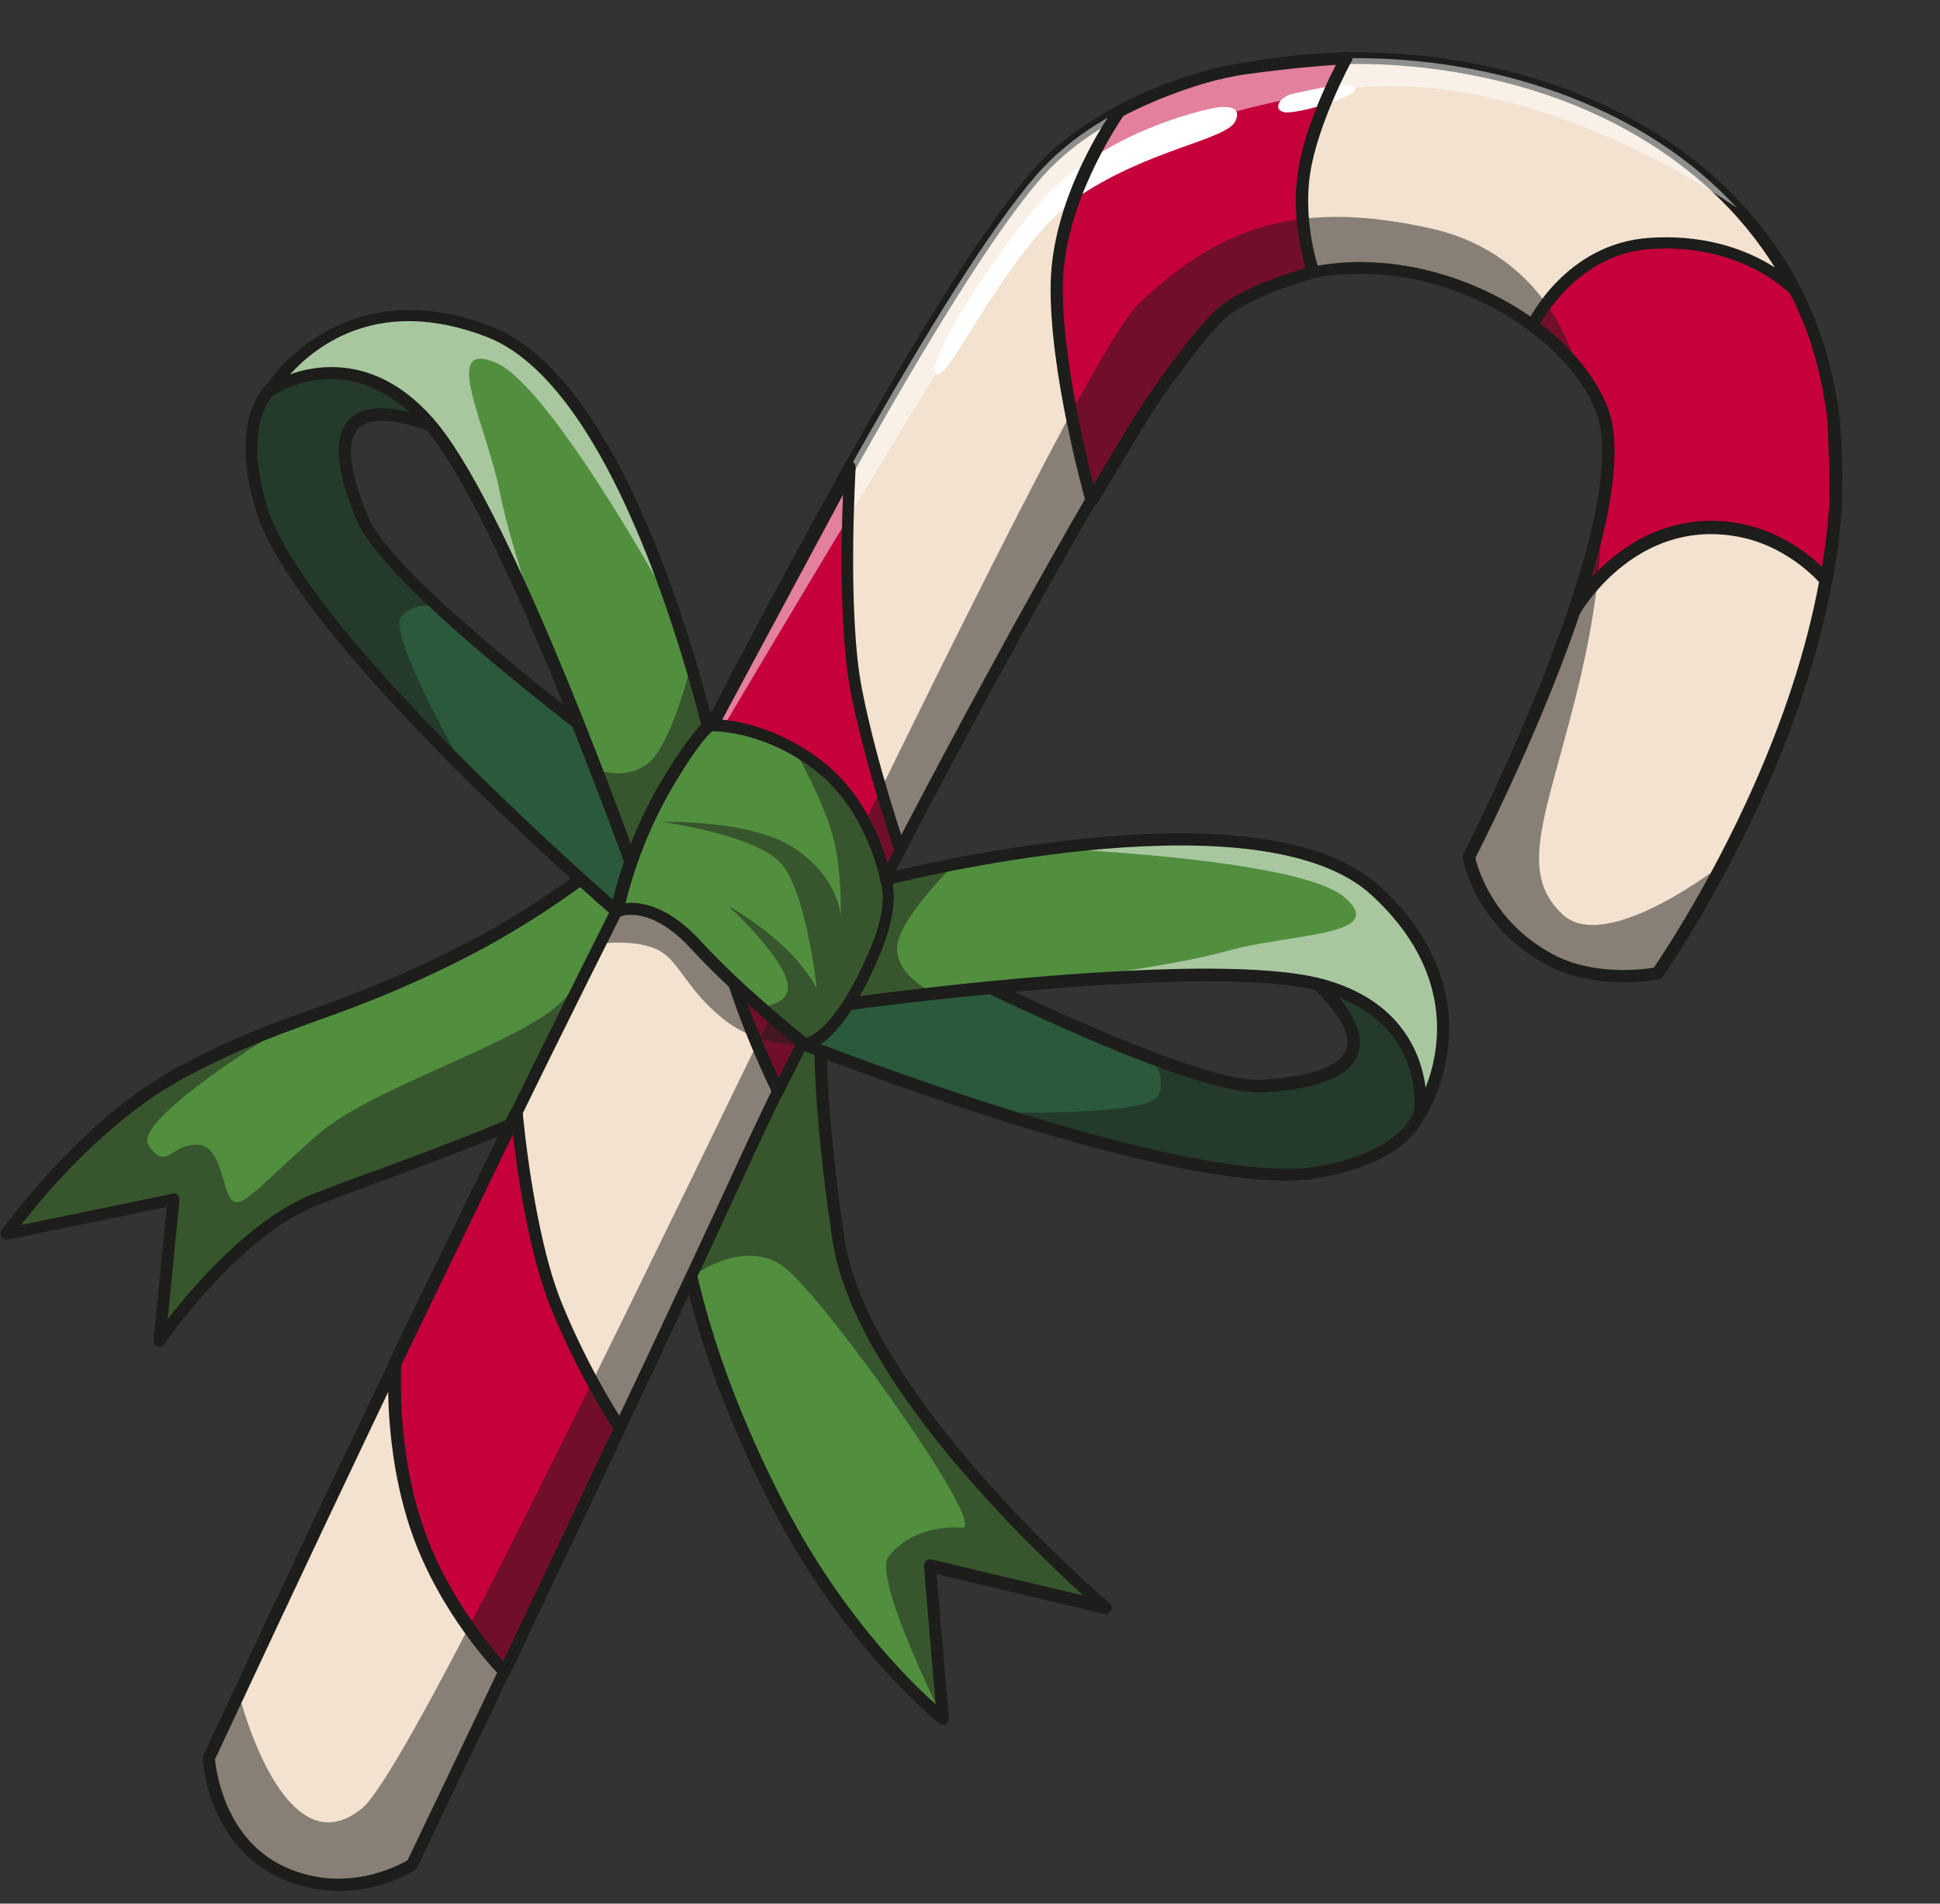 <?xml version="1.0" encoding="UTF-8"?><svg xmlns="http://www.w3.org/2000/svg" xmlns:xlink="http://www.w3.org/1999/xlink" height="390.5" preserveAspectRatio="xMidYMid meet" version="1.0" viewBox="61.0 50.7 397.9 390.5" width="397.9" zoomAndPan="magnify"><rect x="61.0" y="50.7" width="397.9" height="390.5" fill="#333333" stroke="none"/><g><g id="change1_3"><path d="M193.4,220c0,0-14.4,14.5-38.9,26.7c-24.5,12.3-35.2,12.8-55.8,23.7c-20.6,11-36.3,33.4-36.3,33.4l34.2-7 l-2.9,29c0,0,15.4-22.4,32.1-29s42.4-15,57.5-23.9S220,236,220,236L193.4,220z" fill="#518F3F"/></g><g id="change2_10" opacity=".5"><path d="M220,236l-25.6-15.4c-1.8,4.5-10.7,26.4-17.2,34.5c-7.2,9-39.5,18.2-51.1,28.4s-15.3,15.1-17.4,13.5 c-2.2-1.6-2-11.5-7.4-11.5s-6.1,5.5-9.8,0.2c-3.7-5.3,28.2-24.5,28.2-24.5c-6.4,2.4-13,5.1-21,9.4c-20.6,11-36.3,33.4-36.3,33.4 l34.2-7l-2.9,29c0,0,15.4-22.4,32.1-29c16.7-6.5,42.4-15,57.5-23.9C198.3,263.9,220,236,220,236z" fill="#1D1D1B"/></g><g id="change1_4"><path d="M229.5,256.5c0,0-1.5,14.9,3.5,48.3c5,33.4,54.8,75.7,54.8,75.7l-36-8.6l2.7,31.3c0,0-19.2-14.9-34.4-44.9 c-16.3-32.1-21.1-57.8-21.1-78.3s4.8-25,4.8-25L229.5,256.5z" fill="#518F3F"/></g><g id="change2_19" opacity=".5"><path d="M287.8,380.5c0,0-49.8-42.3-54.8-75.7c-5-33.4-3.5-48.3-3.5-48.3l-26.7,56.2c0,0,0,0,0,0 c0,0,10.6-8.3,19-2.1c8.3,6.3,42.3,54,36.5,53.5c-5.7-0.5-11.9,1.6-15.1,6c-3.2,4.4,11.2,33.1,11.2,33.1l-2.7-31.3L287.8,380.5z" fill="#1D1D1B"/></g><g id="change2_9"><path d="M93.7,327c-0.1,0-0.3,0-0.4-0.1c-0.5-0.2-0.9-0.7-0.8-1.3l2.7-27.3L62.6,305c-0.5,0.1-1-0.1-1.3-0.5 c-0.3-0.4-0.3-1,0-1.4c0.2-0.2,16.1-22.8,36.7-33.8c10.5-5.6,18.4-8.5,26.8-11.5c8.3-3,16.9-6.2,29-12.2 c24.1-12,38.4-26.3,38.6-26.5c0.4-0.4,1-0.5,1.5-0.2l26.6,16c0.3,0.2,0.5,0.5,0.6,0.8c0.1,0.4,0,0.7-0.2,1 c-0.9,1.1-22,28.2-37.1,37.2c-11.5,6.9-29,13.3-44.3,19c-4.8,1.8-9.3,3.4-13.3,5c-16.2,6.3-31.4,28.3-31.5,28.5 C94.5,326.8,94.1,327,93.7,327z M96.6,295.5c0.3,0,0.6,0.1,0.8,0.3c0.3,0.3,0.4,0.7,0.4,1.1l-2.4,24.4 c5.2-6.7,17.1-20.7,29.9-25.7c4-1.6,8.6-3.3,13.4-5c15.3-5.7,32.6-12.1,43.9-18.8c13-7.7,31.3-30.2,35.5-35.4l-24.6-14.8 c-3.2,3-17.1,15.6-38.5,26.3c-12.2,6.1-20.9,9.3-29.3,12.3c-8.3,3-16.2,5.9-26.5,11.4c-16,8.5-29.1,24.2-33.9,30.4l31-6.4 C96.4,295.5,96.5,295.5,96.6,295.5z" fill="#1D1D1B"/></g><g id="change2_16"><path d="M254.4,404.5c-0.3,0-0.5-0.1-0.8-0.3c-0.2-0.2-19.6-15.5-34.8-45.3c-14.3-28.2-21.2-53.9-21.2-78.8 c0-20.4,4.7-25.4,5.2-25.9c0.3-0.2,0.6-0.4,0.9-0.3l25.8,1.5c0.3,0,0.7,0.2,0.9,0.4c0.2,0.3,0.3,0.6,0.3,0.9 c0,0.1-1.4,15.2,3.5,48c4.8,32.5,53.9,74.5,54.4,74.9c0.4,0.4,0.6,1,0.3,1.5c-0.3,0.5-0.8,0.8-1.4,0.7l-34.4-8.2l2.5,29.6 c0,0.5-0.2,1-0.6,1.2C254.8,404.4,254.6,404.5,254.4,404.5z M204.3,256.3c-1,1.4-4.1,7.3-4.1,23.8c0,24.5,6.8,49.9,20.9,77.7 c11.8,23.3,26.3,37.6,31.8,42.5l-2.4-28.3c0-0.4,0.1-0.8,0.4-1.1c0.3-0.3,0.7-0.4,1.1-0.3l31.2,7.4c-4.7-4.3-13.2-12.3-21.9-22.1 c-17.5-19.7-27.5-36.9-29.6-51c-4.2-28.1-3.8-43-3.6-47.3L204.3,256.3z" fill="#1D1D1B"/></g><g id="change3_1"><path d="M103.9,411.4c0,0,126.1-274.1,169.6-324.6c31-36.1,126-34.4,155.7,23.5S401,250.3,401,250.3 s-12.4,2.4-22.2-2.9c-14.2-7.7-16.6-21-16.6-21s35.7-69.1,27.4-91.6c-8.3-22.4-52-42.7-80.7-17.8 c-14.2,12.3-77.3,132.5-95.5,172.6s-67.8,143.5-67.8,143.5s-12.3,8.1-26.5,1.6S103.9,411.4,103.9,411.4z" fill="#F3E2D0"/></g><g id="change2_4"><path d="M130.6,438.6c-3.7,0-7.8-0.7-12.1-2.6c-14.8-6.7-15.9-23.8-15.9-24.5c0-0.2,0-0.4,0.1-0.6 c0.3-0.7,32-69.4,68.5-143.4C220.3,168,254.4,107,272.5,86c15.6-18.1,48.4-27.6,81.7-23.7c35,4.2,62.7,21.4,76.1,47.4 c15.6,30.3,7,67.2-2.9,92.8c-10.7,27.6-25.2,48.4-25.4,48.6c-0.2,0.3-0.5,0.4-0.8,0.5c-0.5,0.1-12.9,2.5-23-3 c-14.6-7.9-17.1-21.3-17.2-21.9c0-0.3,0-0.5,0.1-0.8c0.4-0.7,35.4-68.9,27.3-90.6c-4.3-11.6-18.6-22.6-34.7-26.7 c-9.6-2.4-28.1-4.5-44.1,9.4c-14,12.2-77.4,133-95.2,172.2c-18.1,39.7-67.3,142.5-67.8,143.5c-0.1,0.2-0.2,0.4-0.4,0.5 C145.9,434.5,139.5,438.6,130.6,438.6z M105.1,411.6c0.2,2.2,2,16.5,14.4,22.1c12.3,5.6,23.2-0.3,25.1-1.4 c3.1-6.5,50.1-104.6,67.7-143.1c9.5-20.8,30.2-61.6,49.3-96.8c13.7-25.3,37.9-68.8,46.5-76.2c12.5-10.8,28.9-14.3,46.3-9.9 c17.1,4.4,31.7,15.7,36.4,28.2c8.2,22-24,85.9-27.2,92.2c0.5,2.2,3.7,13.2,15.8,19.7c8.2,4.5,18.5,3.2,20.8,2.8 c2.1-3.1,15.1-22.5,24.8-47.7c9.7-25.1,18.1-61.2,3-90.7c-13-25.2-40-42-74.1-46.1c-32.5-3.9-64.5,5.3-79.6,22.8 c-17.7,20.6-52.6,83.1-100.9,181C138.2,340.1,107.5,406.6,105.1,411.6z" fill="#1D1D1B"/></g><g id="change4_2"><path d="M142,330.4c0,0-1.2,17.2,4.6,34.2c5.9,17,17.9,29.1,17.9,29.1l23.7-50c0,0-7-10.2-13-24.9 c-6.1-14.7-8.2-39.9-8.2-39.9L142,330.4z" fill="#C5003A"/></g><g id="change4_1"><path d="M203.7,205.7c0,0,1.6,24.3,5.5,39.2c3.9,14.9,11.3,29.7,11.3,29.7l25-49.5c0,0-5.9-16.6-9-32.7 c-3.1-16-1.3-45.8-1.3-45.8L203.7,205.7z" fill="#C5003A"/></g><g id="change4_4"><path d="M284.9,153.3c0,0-7.5-26.7-7.1-44.7s12.8-35.1,12.8-35.1s13.1-7.2,26.1-8.9c13-1.7,20.5-2.1,20.5-2.1 s-7.1,13-8.7,23.5s1.9,20.4,1.9,20.4s-14.1,3.6-19.3,8.8c-5.3,5.2-13.3,16.6-16.5,21.8C291.4,142.3,284.9,153.3,284.9,153.3z" fill="#C5003A"/></g><g id="change4_3"><path d="M399.3,100.6c-16.6,1.2-24,16.8-24,16.8v0c6.8,5,12,11.2,14.3,17.5c3.3,8.8-0.2,24.7-5.6,40.8 c0,0,11.4-19.6,32.5-16.5c11.9,1.8,19,10.5,19.1,10.5c0-0.1,0-0.2,0.1-0.3c0.1-0.6,0.4-2.4,1.1-6.9c0,0,0,0,0,0 c0.3-2.2,0.5-4.5,0.7-6.7c0.2-4.8,0.1-10.5-0.3-18.8c-0.7-6.1-2-12-4.1-17.8c-1.1-3-2.2-5.5-2.9-7c-0.3-0.6-0.5-1.1-0.8-1.7 C429.2,110.3,419,99.2,399.3,100.6z" fill="#C5003A"/></g><g id="change2_18" opacity=".5"><path d="M354.2,97.5c-25-5.5-42.1-1.5-59.7,15.6S151.3,408.6,135.2,421.7S110,398.2,110,398.2h0 c-3.9,8.4-6.1,13.2-6.1,13.2s0.9,17,15.2,23.4s26.5-1.6,26.5-1.6s49.6-103.3,67.8-143.5c18.3-40.2,81.3-160.3,95.5-172.6 c24.7-21.4,60.4-9.4,75.2,8.6l0,0C384.2,125.7,379.3,103,354.2,97.5z" fill="#1D1D1B"/></g><g id="change2_21" opacity=".5"><path d="M414.4,227.9c0,0-24,18.9-33,10.3s-3.5-19.6,2.7-44.2c6.3-24.7,5.1-37.2,5.1-37.2l0,0 c-6.1,29.1-27,69.6-27,69.6s2.3,13.3,16.6,21c9.8,5.3,22.2,2.9,22.2,2.9S407.1,241.6,414.4,227.9L414.4,227.9z" fill="#1D1D1B"/></g><g id="change5_1" opacity=".5"><path d="M273.4,86.8c-18.4,21.4-51.6,82.8-83.8,146.5v0c0,0,35.2-60.1,62.1-103.9c26.8-43.8,41.7-52.8,82-60 c40.3-7.1,83.5,23.9,83.6,24C379.7,52.4,301.1,54.6,273.4,86.8z" fill="#FFF"/></g><g id="change5_2"><path d="M308.8,73.1c-8.6,2-25.2,7.7-35.7,20.5s-22.3,31.6-20,33.8c2.3,2.2,15.2-27.3,29.6-36.7 c14.3-9.4,29.5-11.3,31.6-15C316.2,72,311.5,72.4,308.8,73.1z" fill="#FFF"/></g><g id="change5_5"><path d="M326.3,69.9c3.8-0.8,11.5-2.7,12.6-1.1s-12.2,5.5-14.6,4.9C322,73.1,323.4,70.5,326.3,69.9z" fill="#FFF"/></g><g id="change2_1"><path d="M164.5,394.9c-0.3,0-0.6-0.1-0.9-0.4c-0.5-0.5-12.3-12.5-18.2-29.5c-5.9-17.1-4.7-34-4.7-34.7 c0-0.2,0.1-0.3,0.1-0.5l25-51.5c0.2-0.5,0.8-0.8,1.4-0.7c0.6,0.1,1,0.6,1,1.1c0,0.3,2.2,25.2,8.1,39.5 c5.9,14.4,12.8,24.6,12.9,24.7c0.2,0.4,0.3,0.8,0.1,1.2l-23.7,50c-0.2,0.4-0.5,0.6-0.9,0.7C164.7,394.9,164.6,394.9,164.5,394.9z M143.3,330.7c-0.1,2.1-0.8,18,4.6,33.5c4.6,13.4,13.2,23.7,16.3,27.3l22.6-47.7c-1.6-2.4-7.5-11.9-12.7-24.5 c-4.6-11.1-7-28-7.9-35.9L143.3,330.7z" fill="#1D1D1B"/></g><g id="change2_2"><path d="M220.6,275.8C220.6,275.8,220.6,275.8,220.6,275.8c-0.5,0-0.9-0.3-1.1-0.7c-0.1-0.1-7.5-15.1-11.4-30 c-3.9-14.8-5.6-39.2-5.6-39.4c0-0.2,0-0.5,0.1-0.7l31.6-59.1c0.3-0.5,0.9-0.8,1.4-0.6c0.6,0.2,0.9,0.7,0.9,1.3 c0,0.3-1.8,29.8,1.3,45.5c3.1,15.8,8.9,32.3,8.9,32.5c0.1,0.3,0.1,0.7-0.1,1l-25,49.5C221.5,275.6,221.1,275.8,220.6,275.8z M205,206c0.2,3.1,1.9,25,5.5,38.6c2.9,11.2,8,22.5,10.2,27.2l23.7-46.7c-1-2.9-6-18-8.9-32.3c-2.3-12-2-31.1-1.6-40.6L205,206z" fill="#1D1D1B"/></g><g id="change2_17"><path d="M284.9,154.6c-0.1,0-0.1,0-0.2,0c-0.5-0.1-0.9-0.4-1-0.9c-0.3-1.1-7.6-27-7.2-45 c0.4-18.2,12.5-35.1,13-35.8c0.1-0.2,0.3-0.3,0.4-0.4c0.5-0.3,13.5-7.3,26.6-9c12.9-1.7,20.5-2.1,20.6-2.1c0.4,0,0.9,0.2,1.1,0.6 c0.2,0.4,0.3,0.9,0,1.3c-0.1,0.1-7,12.9-8.5,23.1c-1.5,10.1,1.8,19.7,1.9,19.8c0.1,0.3,0.1,0.7-0.1,1c-0.2,0.3-0.5,0.5-0.8,0.6 c-0.1,0-13.8,3.6-18.7,8.5c-5.2,5.1-13.3,16.6-16.3,21.6c-3.1,5.1-9.6,16-9.7,16.1C285.7,154.4,285.3,154.6,284.9,154.6z M291.4,74.5c-1.4,2.1-12,17.9-12.4,34.2c-0.3,14.2,4.4,34.1,6.3,41.4c2.1-3.6,6-10,8.2-13.6c3.1-5.1,11.3-16.7,16.7-22 c4.5-4.5,14.9-7.7,18.6-8.8c-0.9-3.1-2.9-11.1-1.6-19.7c1.2-8.3,5.7-17.9,7.8-22c-3.1,0.2-9.4,0.7-18.2,1.9 C305.1,67.5,293.2,73.5,291.4,74.5z" fill="#1D1D1B"/></g><g id="change2_15"><path d="M384,176.9c-0.2,0-0.5-0.1-0.7-0.2c-0.5-0.3-0.7-0.9-0.5-1.4c6.5-19.2,8.4-32.6,5.7-39.9 c-2.2-5.9-7.2-12-13.9-16.9c-0.5-0.4-0.6-1-0.4-1.5c0.3-0.7,7.9-16.3,25-17.5c20.1-1.4,30.4,9.6,30.9,10.1 c0.1,0.1,0.1,0.2,0.2,0.3c0.2,0.5,0.5,0.9,0.7,1.4l0.2,0.4c0.7,1.6,1.9,4.1,3,7.1c2,5.7,3.4,11.8,4.2,18.1c0.4,8,0.6,14,0.3,19 c-0.2,2.3-0.4,4.6-0.7,6.8c-0.7,4.6-1,6.3-1.1,7l-0.1,0.4c-0.1,0.5-0.4,0.9-0.9,1c-0.5,0.1-1,0-1.3-0.4 c-0.3-0.4-7.1-8.5-18.3-10.1c-19.3-2.9-30.1,14-31.2,15.9c-0.1,0.1-0.2,0.2-0.3,0.3C384.6,176.8,384.3,176.9,384,176.9z M376.9,117.1c6.7,5.1,11.6,11.3,13.9,17.4c2.6,6.9,1.4,18.6-3.4,34.7c5.3-5.8,15.2-13.4,29.3-11.3c8.8,1.3,15.1,6.3,18,9.1 c0.2-1.1,0.4-2.6,0.7-4.8c0.3-2.2,0.5-4.4,0.7-6.7c0.2-4.9,0.1-10.8-0.3-18.7c-0.7-6.1-2.1-12-4-17.5c-1.1-3-2.2-5.4-2.9-6.9 l-0.2-0.4c-0.2-0.4-0.4-0.8-0.6-1.1c-1.1-1.1-11-10.4-28.8-9.1l-0.1-1.2l0.1,1.2C386,102.8,378.8,113.8,376.9,117.1z" fill="#1D1D1B"/></g><g id="change6_2"><path d="M226,264.9c0,0,77.7,30.9,105.2,26.3c18.8-3.1,21.1-12.3,21.1-12.3s4.3-8.8,0-18.9 c-4.4-10.4-30-14.6-30-14.6s38.3,25.5-2.1,28.2c-16.9,1.1-80.5-32.5-80.5-32.5L226,264.9z" fill="#2A593B"/></g><g id="change2_5"><path d="M324.7,292.9c-12.4,0-31.4-4-56.9-11.9c-22.6-7.1-42.2-14.8-42.4-14.9c-0.3-0.1-0.6-0.4-0.7-0.8 c-0.1-0.3-0.1-0.7,0.1-1l13.7-23.9c0.3-0.6,1.1-0.8,1.7-0.5c0.6,0.3,63.5,33.4,79.8,32.3c10.3-0.7,16.2-2.9,17.2-6.5 c1.7-6.2-10.8-16.1-15.7-19.4c-0.5-0.3-0.7-1-0.5-1.5c0.2-0.5,0.8-0.9,1.4-0.8c1.1,0.2,26.3,4.4,31,15.4c4.3,10,0.5,18.7,0,19.8 c-0.4,1.3-3.7,10.1-22,13.1C329.4,292.8,327.2,292.9,324.7,292.9z M227.8,264.3c10.4,4,78.3,29.8,103.2,25.7 c17.6-2.9,20-11.3,20.1-11.4c0-0.1,0.1-0.2,0.1-0.2c0-0.1,4-8.5,0-17.9c-2.9-6.8-15.9-10.8-23.5-12.7c5.6,4.4,13.7,12.2,12,18.6 c-1.3,4.9-7.7,7.6-19.4,8.4c-16,1.1-71.4-27.5-80.1-32L227.8,264.3z" fill="#1D1D1B"/></g><g id="change2_7" opacity=".5"><path d="M322.2,245.4c0,0,38.3,25.5-2.1,28.2c-4.8,0.3-13.4-2.2-23.2-5.9l0,0c0,0,3.5,3.4,1.7,7.7 c-1.7,4-29,3.6-33.2,3.5c23.5,7.5,51.4,14.7,65.8,12.3c18.8-3.1,21.1-12.3,21.1-12.3s4.3-8.8,0-18.9 C347.8,249.6,322.2,245.4,322.2,245.4z" fill="#1D1D1B"/></g><g id="change1_5"><path d="M242.7,231c0,0,76.2-19.9,100.4,2.3c24.3,22.2,9.1,45.6,9.1,45.6s2.9-20-20.3-26.2 c-23.2-6.3-96.8,3.8-96.8,3.8L242.7,231z" fill="#518F3F"/></g><g id="change5_4" opacity=".5"><path d="M343.1,233.3c-13.7-12.5-43.8-11.7-67.5-8.6c0,0,51.6,2,61.1,10c9.5,8.1-11,7.4-24.1,11.1 c-13.2,3.7-40.3,6.6-40.3,6.6l0,0c21.9-1.9,47.5-3,59.6,0.2c23.2,6.3,20.3,26.2,20.3,26.2S367.4,255.6,343.1,233.3z" fill="#FFF"/></g><g id="change6_1"><path d="M187.5,237.7c0,0-64.7-55.8-72.8-82.5c-5.6-18.2,1.6-24.4,1.6-24.4s6-7.8,16.9-8.4 c11.3-0.7,26.4,20.4,26.4,20.4s-39.9-22.9-24.3,14.4c6.5,15.6,64.9,57.6,64.9,57.6L187.5,237.7z" fill="#2A593B"/></g><g id="change2_22"><path d="M187.5,238.9c-0.3,0-0.6-0.1-0.8-0.3c-0.2-0.1-16.4-14.2-33.4-31.3c-22.9-23.1-36.3-40.5-39.8-51.8 c-5.4-17.8,1-24.7,1.9-25.6c0.8-1,6.9-8.2,17.8-8.8c11.9-0.7,26.9,20,27.5,20.9c0.3,0.5,0.3,1.1-0.1,1.6c-0.4,0.4-1,0.5-1.6,0.2 c-5.1-2.9-19.5-9.7-24.3-5.4c-2.8,2.5-2.2,8.8,1.8,18.3c6.3,15.1,63.9,56.6,64.5,57c0.5,0.4,0.7,1.1,0.4,1.6l-12.8,23 c-0.2,0.3-0.5,0.6-0.9,0.6C187.6,238.9,187.6,238.9,187.5,238.9z M133.8,123.6c-0.2,0-0.3,0-0.5,0c-10.2,0.6-16,7.9-16,7.9 c-0.1,0.1-0.1,0.1-0.2,0.2c-0.1,0-6.5,6-1.3,23c7.4,24.1,62.6,73.3,71.3,80.9l11.5-20.6c-7.7-5.6-58.2-42.6-64.4-57.5 c-4.6-10.9-4.9-17.8-1.2-21.1c3.1-2.7,8.7-2.6,16.6,0.3c2,0.7,3.9,1.5,5.5,2.3C150.3,133.2,141.1,123.6,133.8,123.6z" fill="#1D1D1B"/></g><g id="change2_6" opacity=".5"><path d="M159.7,142.7c0,0-39.9-22.9-24.3,14.4c1.9,4.5,7.9,11,15.6,18.2l0,0c0,0-4.6-1.6-7.7,1.9 c-2.8,3.3,10.9,27.5,12.9,31.3c-17.2-17.7-37.3-39.5-41.6-53.4c-5.6-18.2,1.6-24.4,1.6-24.4s6-7.8,16.9-8.4 C144.6,121.7,159.7,142.7,159.7,142.7z" fill="#1D1D1B"/></g><g id="change1_1"><path d="M208,207.6c0,0-16.1-77.1-46.8-88.9s-44.9,12.1-44.9,12.1s16.6-11.5,32.5,6.5s42.5,93,42.5,93L208,207.6z" fill="#518F3F"/></g><g id="change5_3" opacity=".5"><path d="M161.2,118.7c17.3,6.7,30,34,37.7,56.6c0,0-24.7-45.3-36.2-50.2c-11.5-4.9-1.8,13.1,0.8,26.5 c2.6,13.4,12.1,39,12.1,39l0,0c-8.1-20.4-18.5-43.9-26.8-53.3c-15.9-18-32.5-6.5-32.5-6.5S130.5,106.9,161.2,118.7z" fill="#FFF"/></g><g id="change2_14"><path d="M352.2,280.2c-0.1,0-0.3,0-0.4-0.1c-0.5-0.2-0.9-0.8-0.8-1.3c0.1-0.8,2.4-18.9-19.4-24.8 c-22.7-6.1-95.6,3.8-96.3,3.9c-0.4,0.1-0.8-0.1-1.1-0.4c-0.3-0.3-0.4-0.8-0.3-1.2l7.6-25.5c0.1-0.4,0.5-0.7,0.9-0.9 c0.2-0.1,19.4-5,41.3-7.2c29.7-3,49.9,0.4,60.3,9.8c12.9,11.8,14.8,24,14.1,32.2c-0.8,8.8-4.6,14.8-4.7,15 C353,279.9,352.6,280.2,352.2,280.2z M308.4,249.4c9.6,0,18.1,0.6,23.8,2.1c16.4,4.4,20.3,15.6,21.2,22.3 c3-7.6,6.1-23.7-11.1-39.5c-22.3-20.4-91-4.1-98.6-2.2l-6.8,23C245.6,253.9,281.6,249.4,308.4,249.4z" fill="#1D1D1B"/></g><g id="change2_3"><path d="M191.4,231.6c-0.1,0-0.1,0-0.2,0c-0.5-0.1-0.8-0.4-1-0.8c-0.3-0.7-26.7-75-42.3-92.6 c-15-16.9-30.3-6.8-30.9-6.3c-0.5,0.3-1.1,0.3-1.6-0.1s-0.5-1-0.2-1.5c0.1-0.2,15.1-24.7,46.4-12.7c13.1,5,25.1,21.7,35.7,49.6 c7.8,20.6,11.9,40,12,40.2c0.1,0.3,0,0.7-0.2,1l-16.6,22.8C192.2,231.4,191.8,231.6,191.4,231.6z M129,126 c6.1,0,13.6,2.3,20.8,10.5c14.6,16.4,37.4,78.4,42,91.2l14.9-20.5c-1.5-6.9-17.5-76.5-45.9-87.4c-21.8-8.4-34.8,1.6-40.3,7.7 C122.7,126.7,125.6,126,129,126z" fill="#1D1D1B"/></g><g id="change2_20" opacity=".5"><path d="M242.7,231l14.2-3.1c0,0-12.3,11.8-11.9,17.7c0.4,5.9,7.8,8.9,7.8,8.9l-17.6,2.1L242.7,231z" fill="#1D1D1B"/></g><g id="change2_8" opacity=".5"><path d="M206.2,199.8l-3.5-12.6c0,0-4,16.4-8.8,20.1c-4.8,3.7-10.7,1.2-10.7,1.2l7.3,18.5L206.2,199.8z" fill="#1D1D1B"/></g><g id="change1_2"><path d="M206.7,199.5c0,0,10.5-0.5,21.9,8.1c11.4,8.6,14.1,23.4,14.1,23.4s2.2,4.6-2.1,14.8 c-8.2,19.4-14.6,19.2-14.6,19.2s-12.9-10.2-22.2-20.3c-9.3-10.2-16.2-6.9-16.2-6.9s2.5-13.4,10.8-27.1 C204.7,200.1,206.7,199.5,206.7,199.5z" fill="#518F3F"/></g><g id="change2_13"><path d="M226,266.2C226,266.2,225.9,266.2,226,266.2c-0.3,0-0.6-0.1-0.8-0.3c-0.1-0.1-13.1-10.4-22.4-20.5 c-8.6-9.4-14.7-6.7-14.8-6.6c-0.4,0.2-0.9,0.1-1.3-0.1c-0.4-0.3-0.6-0.8-0.5-1.2c0.1-0.6,2.6-13.8,11-27.5c6-9.8,8.3-11.4,9-11.7 c0.1,0,0.2-0.1,0.3-0.1c0.4,0,11.1-0.4,22.7,8.3c11.2,8.4,14.2,22.4,14.5,24.1c0.4,1,1.9,6-2.1,15.6 C233.6,265.5,226.9,266.2,226,266.2z M190.4,235.9c3.2,0,8.3,1.3,14.3,7.8c8.2,9,19.4,18,21.7,19.9c1.3-0.4,6.6-2.9,13.1-18.3 c4-9.4,2.1-13.7,2.1-13.8c0-0.1-0.1-0.2-0.1-0.3c0-0.1-2.7-14.5-13.6-22.7c-9.8-7.4-19-7.8-20.8-7.8c-0.6,0.5-2.8,2.5-7.6,10.5 c-6.3,10.4-9.2,20.6-10.2,24.8C189.5,236,189.9,235.9,190.4,235.9z" fill="#1D1D1B"/></g><g id="change2_12" opacity=".5"><path d="M216.8,257.2c5.1,4.5,9.1,7.7,9.1,7.7s6.4,0.2,14.6-19.2c4.3-10.2,2.1-14.8,2.1-14.8s-2.7-14.9-14.1-23.4 c-1.5-1.1-3-2.1-4.5-3c0,0.1,6.6,11.6,8.2,19.3c1.6,7.7,1.2,14.7,1.2,14.7s-0.3-7.6-9.3-13.7s-27.3-5.5-27.3-5.5 s18.9,2.6,24.3,8.4c5.3,5.8,7.4,25.7,7.4,25.7s-2.5-5-8.3-9.9c-5.9-5-9.8-6.9-9.8-6.9s8.7,7.8,11.6,14.1 C224.8,257.1,216.8,257.2,216.8,257.2z" fill="#1D1D1B"/></g><g id="change2_11" opacity=".5"><path d="M184.2,244.3c0,0,6.7-1,11.4,1.1c4.7,2.1,5.9,8,13.6,14.2c7.7,6.3,16.8,5.3,16.8,5.3s-10.3-8.5-14.4-12.5 c-4.1-4-8.2-9.8-12.6-12.1c-4.4-2.4-3.3-2.2-6.3-2.9s-5.2,0.3-5.2,0.3L184.2,244.3z" fill="#1D1D1B"/></g></g></svg>